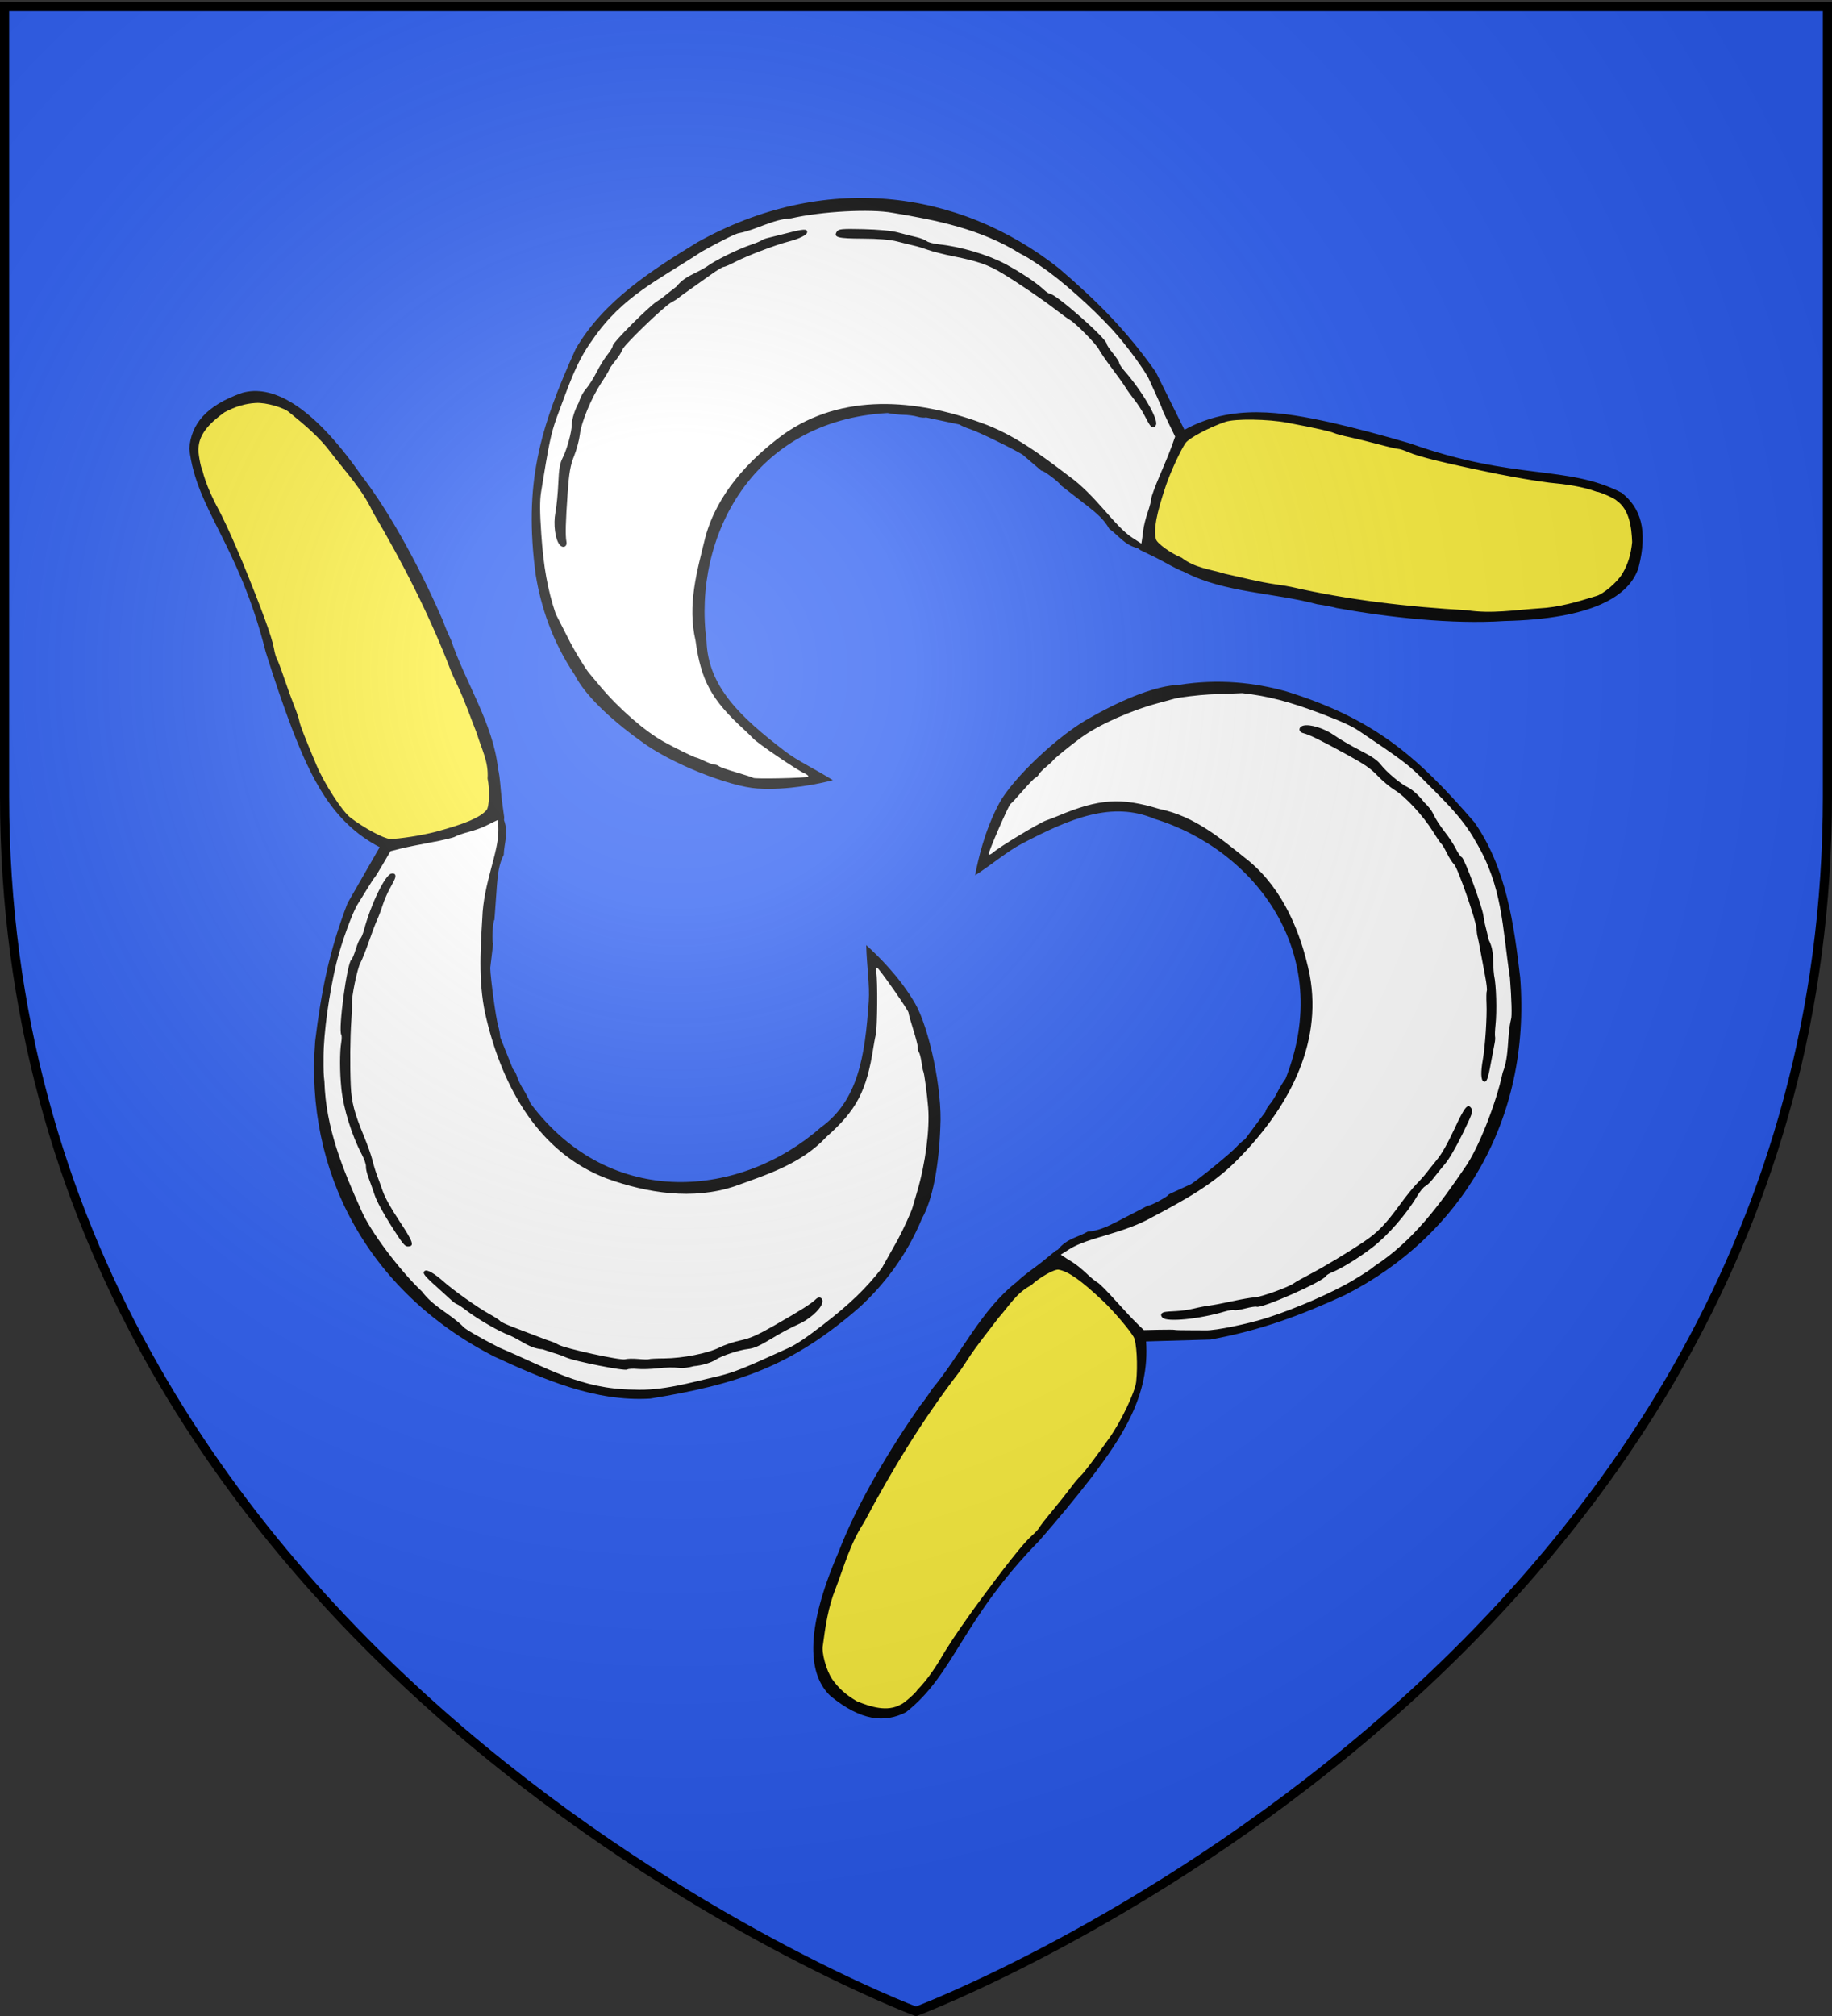 <svg xmlns="http://www.w3.org/2000/svg" xmlns:xlink="http://www.w3.org/1999/xlink" width="600" height="660" version="1.0"><rect width="100%" height="100%" fill="#333333" stroke="none"/><desc>Flag of Canton of Valais (Wallis)</desc><defs><radialGradient xlink:href="#b" id="c" cx="221.445" cy="226.331" r="300" fx="221.445" fy="226.331" gradientTransform="matrix(1.353 0 0 1.349 -77.63 -85.747)" gradientUnits="userSpaceOnUse"/><linearGradient id="b"><stop offset="0" style="stop-color:white;stop-opacity:.314"/><stop offset=".19" style="stop-color:white;stop-opacity:.251"/><stop offset=".6" style="stop-color:#6b6b6b;stop-opacity:.125"/><stop offset="1" style="stop-color:black;stop-opacity:.125"/></linearGradient></defs><g style="display:inline"><path d="M300 658.5s298.5-112.32 298.5-397.772V2.176H1.5v258.552C1.5 546.18 300 658.5 300 658.5" style="fill:#2b5df2;fill-opacity:1;fill-rule:evenodd;stroke:none;stroke-width:1px;stroke-linecap:butt;stroke-linejoin:miter;stroke-opacity:1;display:inline"/><path d="m1097.143 527.72 21.786 14.464 26.607 7.5 34.821 6.785 53.929 9.465 52.857 3.214 29.643-1.607 31.428-6.607 13.036-7.679 7.857-11.964 1.964-17.143-2.142-13.214-6.608-9.286-11.071-4.822-14.821-3.75-33.572-4.642-36.786-7.322-33.392-10.357-30.358-7.143-21.607-4.821-19.464-2.322-15.893-.178-14.286 4.464-11.607 5.893-7.5 8.571-6.25 17.679-6.25 20z" style="fill:#fcef3c;fill-rule:evenodd;stroke:none;stroke-width:1px;stroke-linecap:butt;stroke-linejoin:miter;stroke-opacity:1" transform="matrix(.584 0 0 .584 -264.793 -130.478)"/><path d="m911.429 659.862-19.286 2.857-21.607-1.428-28.036-8.572-23.75-13.035-20.357-16.786-21.964-26.25-14.286-27.857-5.357-22.143-2.5-27.143.535-28.571 4.643-19.822 7.679-24.286 10.178-23.928 15-21.964 13.75-12.322 18.393-13.393 22.679-14.107 24.821-11.607 27.143-8.214 30.357-3.393 32.679 1.25 32.143 8.036 28.928 12.678 24.107 16.607 19.108 16.965 20.178 22.321 11.072 15.179 8.928 15.892 5.179 12.5 4.643 9.643-5.179 11.429-9.643 24.464-2.678 10.179-1.965 13.75-.178 2.5-7.857-3.036-9.643-8.036-13.036-13.928-15.893-13.572-19.821-14.464-27.143-14.464-21.607-7.679-17.143-2.857s-18.393-.714-19.107-.714c-.715 0-20.536 2.5-20.536 2.5l-23.571 9.107-22.322 16.964-14.643 16.786-10.714 22.857-5.893 19.643L845 566.826l.357 13.929 6.429 25 16.071 21.429 13.214 11.071 16.965 12.143z" style="fill:#fff;fill-rule:evenodd;stroke:none;stroke-width:1px;stroke-linecap:butt;stroke-linejoin:miter;stroke-opacity:1" transform="matrix(.584 0 0 .584 -264.793 -130.478)"/><path d="M1203.065 564.291c-1.921-.6-6.869-1.563-10.994-2.14-24.112-6.515-51.953-6.346-74.5-18.075-5.52-2.084-10.496-5.33-15.841-7.998l-8.842-4.301-1.334-1.004c-7.7-1.884-10.798-7.22-16.085-10.914-2.601-4.888-7.074-8.736-11.788-12.45l-15.61-12.127c0-1.13-9.956-8.583-10.602-7.937l-10.562-9.043c-5.69-3.485-25.128-12.938-29.336-14.266-2.2-.695-4.949-1.88-6.109-2.634l-18.833-3.986c-.794.305-2.931.118-4.75-.415-1.82-.533-5.333-1.001-7.808-1.04-2.475-.038-6.465-.492-8.866-1.008-75.44 4.162-109.372 69.307-101.57 127.757.832 25.798 19.31 42.89 43.924 61.808 7.193 5.53 17.349 10.195 26.942 16.283-7.977 2.03-25.04 5.73-42.326 4.644-15.358-.964-48.771-13.936-65.779-26.869-17.406-12.531-31.285-26.051-36.677-36.828-12.602-18.748-18.986-38.196-21.905-56.212-6.716-50.895 2.168-81.85 22.488-126.58 15.604-26.828 42.508-44.012 68.348-59.793 70.075-39.084 145.71-30.322 202.728 14.78 21.292 18.292 37.671 34.628 54.183 57.996l16.095 32.428c26.75-14.685 54.434-10.228 82.66-3.985 13.46 3.083 28.15 6.995 43.873 11.613 59.157 21.04 87.796 11.865 118.576 27.628 10.697 8.409 14.952 20.924 9.54 42.077-5.132 15.817-25.667 28.744-75.194 29.845-29.32 1.974-65.285-2.046-94.046-7.254m-114.591-39.385 5.037 3.27c.343-1.98.82-5.4 1.06-7.6.239-2.2 1.35-6.657 2.468-9.906s2.032-6.762 2.032-7.807 2.179-6.937 4.841-13.093 5.67-13.536 6.682-16.4l1.84-5.206-3.68-7.546c-2.026-4.151-3.683-7.81-3.683-8.133s-1.395-3.583-3.102-7.247-3.479-7.562-3.94-8.662c-2.066-4.936-13.203-20.085-20.958-28.51-11.66-12.667-28.646-27.736-39.55-35.086-7.042-4.747-8.53-5.664-11.95-7.369-22.003-13.754-46.527-18.714-71.511-22.878-12.446-2.328-39.836-.844-56.989 3.088-10.248.459-19.316 6.361-29.083 8.25-1.424.005-10.319 4.393-20.917 10.318-24.433 16.103-44.647 25.013-61.356 49.512-9.735 13.153-14.366 28.661-20.123 43.675-3.282 9.346-4.275 14.081-8.727 41.642-.779 4.817-.751 11.29.1 23.569 1.296 18.703 3.557 31.222 8.081 44.738l8.359 16.399c2.687 5.155 8.56 14.68 10.351 16.789.999 1.174 3.832 4.55 6.296 7.5 10.208 12.222 24.808 24.97 35.36 30.877 6.398 3.58 17.408 8.975 18.412 9.02.411.02 2.547.904 4.747 1.966 2.2 1.063 4.698 1.948 5.55 1.967.853.018 1.978.43 2.5.916.523.485 4.956 2.053 9.852 3.484s9.108 2.81 9.361 3.063c.727.727 30.055.086 30.814-.673.375-.375-.614-1.251-2.197-1.947-4.215-1.853-25.766-16.487-28.52-19.365-1.298-1.356-3.704-3.699-5.348-5.205-18.205-16.689-24.04-27.391-27.093-49.697-4.713-20.024.75-38.808 5.526-58.204 6.526-23.923 24.04-42.937 43.549-57.339 33.262-23.617 74.635-19.916 111.144-6.62 18.302 6.484 33.558 18.014 48.835 29.62 15.73 11.216 25.687 28.18 35.93 34.83m-321.222 3.888c-2.485-2.994-3.593-11.476-2.35-17.995.652-3.422 1.379-10.869 1.615-16.547.325-7.8.925-11.274 2.454-14.207 2.352-4.513 5.094-14.488 5.115-18.613.016-2.983 1.682-8.311 3.765-12.04 1.034-2.945 2.077-5.391 4.11-7.843 1.59-1.81 4.324-6.114 6.077-9.564s4.503-7.869 6.11-9.819 2.923-4.211 2.923-5.025c0-1.658 20.197-21.88 24.643-24.673 1.571-.987 3.532-2.38 4.357-3.095s3.876-3.12 6.78-5.345c4.41-5.782 10.593-7.09 16.72-11.007 4.493-3.423 17.44-9.848 24.976-12.393 2.736-.925 5.436-2.041 6-2.482.563-.44 2.15-1.05 3.524-1.353 1.375-.304 6.1-1.484 10.5-2.622 9.518-2.464 11.5-2.574 11.5-.641 0 1.617-4.194 3.699-11 5.459-6.924 1.79-22.861 7.896-29.126 11.158-3.095 1.611-6.131 2.93-6.748 2.93-.616 0-3.774 1.912-7.017 4.25s-8.475 6.05-11.626 8.25-6.235 4.45-6.855 5-2.318 1.613-3.772 2.362c-3.95 2.035-26.662 23.94-27.432 26.457-.367 1.199-2.188 4.056-4.046 6.349-1.857 2.292-3.378 4.482-3.378 4.865 0 .384-1.972 3.683-4.382 7.332-5.646 8.547-11.28 22.129-12.086 29.134-.348 3.025-1.804 8.425-3.236 12-2.078 5.188-2.804 9.328-3.594 20.5-1.168 16.51-1.358 24.083-.69 27.476.562 2.85-1.96 3.997-3.83 1.742m331.11-66.968c-.524-.687-1.962-3.239-3.195-5.67s-3.707-6.257-5.499-8.5-4.121-5.496-5.177-7.228-4.461-6.503-7.568-10.603-6.36-8.832-7.232-10.517c-1.628-3.15-13.193-14.88-16.35-16.587-.974-.525-4.47-3.05-7.77-5.61-7.474-5.8-20.591-14.721-30.12-20.487-7.823-4.734-13.732-6.784-27.498-9.54-5.29-1.06-11.59-2.655-14-3.546-2.41-.89-5.957-1.972-7.882-2.403s-6.2-1.489-9.5-2.349c-3.943-1.027-10.6-1.578-19.419-1.606-13.982-.044-16.452-.707-14.448-3.881.96-1.52 2.707-1.686 14.92-1.41 8.367.19 16.03.918 19.39 1.844 3.057.842 7.582 1.988 10.057 2.548s5.175 1.59 6 2.288c.825.699 3.975 1.526 7 1.837 11.811 1.217 27.007 5.694 36.748 10.825 8.509 4.484 17.801 10.658 21.964 14.595 1.309 1.238 2.821 2.25 3.36 2.25 3.321 0 31.928 25.217 31.928 28.144 0 .561 1.575 2.942 3.5 5.291s3.5 4.772 3.5 5.384c0 .611 1.328 2.624 2.95 4.471 9.822 11.187 18.99 26.818 17.701 30.178-.712 1.857-2.071 1.971-3.36.282m218.21 102.636c10.902-.539 21.303-3.59 31.653-6.803 3.972-.857 12.202-7.806 15.084-12.736 3.082-5.273 4.734-10.623 5.424-17.572-.327-8.373-1.525-18.2-8.662-23.27-.888-1.14-9.58-5.005-11.256-5.005-8.154-2.961-17.516-4.235-26.41-5.052-9.723-1.218-19.178-2.995-28.834-4.836-28.897-5.894-44.476-9.689-50.239-12.237-2.331-1.031-4.92-1.875-5.754-1.875s-5.901-1.177-11.261-2.616-12.67-3.233-16.246-3.985-7.4-1.78-8.5-2.284c-2.047-.94-10.072-2.718-26-5.763-11.036-2.11-29.439-2.373-35-.5-8.872 2.99-20.296 9.054-22.266 11.82-2.677 3.76-8.476 16.3-11.018 23.828-5.418 16.045-7.045 24.805-5.606 30.173.622 2.319 8.612 8.045 14.39 10.314 7.357 5.773 15.889 6.422 24.406 9.038 9.636 2.068 18.777 4.55 28.594 5.941 3.575.494 7.4 1.127 8.5 1.406 32.208 7.353 65.55 11.216 98.555 13.075 13.673 2.11 26.707-.145 40.445-1.061" style="fill:#000" transform="matrix(.584 0 0 .584 -264.793 -130.478)"/><g style="display:inline"><path d="m1097.143 527.72 21.786 14.464 26.607 7.5 34.821 6.785 53.929 9.465 52.857 3.214 29.643-1.607 31.428-6.607 13.036-7.679 7.857-11.964 1.964-17.143-2.142-13.214-6.608-9.286-11.071-4.822-14.821-3.75-33.572-4.642-36.786-7.322-33.392-10.357-30.358-7.143-21.607-4.821-19.464-2.322-15.893-.178-14.286 4.464-11.607 5.893-7.5 8.571-6.25 17.679-6.25 20z" style="fill:#fcef3c;fill-rule:evenodd;stroke:none;stroke-width:1px;stroke-linecap:butt;stroke-linejoin:miter;stroke-opacity:1" transform="rotate(114.746 460.265 266.39)scale(.584)"/><path d="m911.429 659.862-19.286 2.857-21.607-1.428-28.036-8.572-23.75-13.035-20.357-16.786-21.964-26.25-14.286-27.857-5.357-22.143-2.5-27.143.535-28.571 4.643-19.822 7.679-24.286 10.178-23.928 15-21.964 13.75-12.322 18.393-13.393 22.679-14.107 24.821-11.607 27.143-8.214 30.357-3.393 32.679 1.25 32.143 8.036 28.928 12.678 24.107 16.607 19.108 16.965 20.178 22.321 11.072 15.179 8.928 15.892 5.179 12.5 4.643 9.643-5.179 11.429-9.643 24.464-2.678 10.179-1.965 13.75-.178 2.5-7.857-3.036-9.643-8.036-13.036-13.928-15.893-13.572-19.821-14.464-27.143-14.464-21.607-7.679-17.143-2.857s-18.393-.714-19.107-.714c-.715 0-20.536 2.5-20.536 2.5l-23.571 9.107-22.322 16.964-14.643 16.786-10.714 22.857-5.893 19.643L845 566.826l.357 13.929 6.429 25 16.071 21.429 13.214 11.071 16.965 12.143z" style="fill:#fff;fill-rule:evenodd;stroke:none;stroke-width:1px;stroke-linecap:butt;stroke-linejoin:miter;stroke-opacity:1" transform="rotate(114.746 460.265 266.39)scale(.584)"/><path d="M1203.065 564.291c-1.921-.6-6.869-1.563-10.994-2.14-24.112-6.515-51.953-6.346-74.5-18.075-5.52-2.084-10.496-5.33-15.841-7.998l-8.842-4.301-1.334-1.004c-7.7-1.884-10.798-7.22-16.085-10.914-2.601-4.888-7.074-8.736-11.788-12.45l-15.61-12.127c0-1.13-9.956-8.583-10.602-7.937l-10.562-9.043c-5.69-3.485-25.128-12.938-29.336-14.266-2.2-.695-4.949-1.88-6.109-2.634l-18.833-3.986c-.794.305-2.931.118-4.75-.415-1.82-.533-5.333-1.001-7.808-1.04-2.475-.038-6.465-.492-8.866-1.008-75.44 4.162-109.372 69.307-101.57 127.757.832 25.798 19.31 42.89 43.924 61.808 7.193 5.53 17.349 10.195 26.942 16.283-7.977 2.03-25.04 5.73-42.326 4.644-15.358-.964-48.771-13.936-65.779-26.869-17.406-12.531-31.285-26.051-36.677-36.828-12.602-18.748-18.986-38.196-21.905-56.212-6.716-50.895 2.168-81.85 22.488-126.58 15.604-26.828 42.508-44.012 68.348-59.793 70.075-39.084 145.71-30.322 202.728 14.78 21.292 18.292 37.671 34.628 54.183 57.996l16.095 32.428c26.75-14.685 54.434-10.228 82.66-3.985 13.46 3.083 28.15 6.995 43.873 11.613 59.157 21.04 87.796 11.865 118.576 27.628 10.697 8.409 14.952 20.924 9.54 42.077-5.132 15.817-25.667 28.744-75.194 29.845-29.32 1.974-65.285-2.046-94.046-7.254m-114.591-39.385 5.037 3.27c.343-1.98.82-5.4 1.06-7.6.239-2.2 1.35-6.657 2.468-9.906s2.032-6.762 2.032-7.807 2.179-6.937 4.841-13.093 5.67-13.536 6.682-16.4l1.84-5.206-3.68-7.546c-2.026-4.151-3.683-7.81-3.683-8.133s-1.395-3.583-3.102-7.247-3.479-7.562-3.94-8.662c-2.066-4.936-13.203-20.085-20.958-28.51-11.66-12.667-28.646-27.736-39.55-35.086-7.042-4.747-8.53-5.664-11.95-7.369-22.003-13.754-46.527-18.714-71.511-22.878-12.446-2.328-39.836-.844-56.989 3.088-10.248.459-19.316 6.361-29.083 8.25-1.424.005-10.319 4.393-20.917 10.318-24.433 16.103-44.647 25.013-61.356 49.512-9.735 13.153-14.366 28.661-20.123 43.675-3.282 9.346-4.275 14.081-8.727 41.642-.779 4.817-.751 11.29.1 23.569 1.296 18.703 3.557 31.222 8.081 44.738l8.359 16.399c2.687 5.155 8.56 14.68 10.351 16.789.999 1.174 3.832 4.55 6.296 7.5 10.208 12.222 24.808 24.97 35.36 30.877 6.398 3.58 17.408 8.975 18.412 9.02.411.02 2.547.904 4.747 1.966 2.2 1.063 4.698 1.948 5.55 1.967.853.018 1.978.43 2.5.916.523.485 4.956 2.053 9.852 3.484s9.108 2.81 9.361 3.063c.727.727 30.055.086 30.814-.673.375-.375-.614-1.251-2.197-1.947-4.215-1.853-25.766-16.487-28.52-19.365-1.298-1.356-3.704-3.699-5.348-5.205-18.205-16.689-24.04-27.391-27.093-49.697-4.713-20.024.75-38.808 5.526-58.204 6.526-23.923 24.04-42.937 43.549-57.339 33.262-23.617 74.635-19.916 111.144-6.62 18.302 6.484 33.558 18.014 48.835 29.62 15.73 11.216 25.687 28.18 35.93 34.83m-321.222 3.888c-2.485-2.994-3.593-11.476-2.35-17.995.652-3.422 1.379-10.869 1.615-16.547.325-7.8.925-11.274 2.454-14.207 2.352-4.513 5.094-14.488 5.115-18.613.016-2.983 1.682-8.311 3.765-12.04 1.034-2.945 2.077-5.391 4.11-7.843 1.59-1.81 4.324-6.114 6.077-9.564s4.503-7.869 6.11-9.819 2.923-4.211 2.923-5.025c0-1.658 20.197-21.88 24.643-24.673 1.571-.987 3.532-2.38 4.357-3.095s3.876-3.12 6.78-5.345c4.41-5.782 10.593-7.09 16.72-11.007 4.493-3.423 17.44-9.848 24.976-12.393 2.736-.925 5.436-2.041 6-2.482.563-.44 2.15-1.05 3.524-1.353 1.375-.304 6.1-1.484 10.5-2.622 9.518-2.464 11.5-2.574 11.5-.641 0 1.617-4.194 3.699-11 5.459-6.924 1.79-22.861 7.896-29.126 11.158-3.095 1.611-6.131 2.93-6.748 2.93-.616 0-3.774 1.912-7.017 4.25s-8.475 6.05-11.626 8.25-6.235 4.45-6.855 5-2.318 1.613-3.772 2.362c-3.95 2.035-26.662 23.94-27.432 26.457-.367 1.199-2.188 4.056-4.046 6.349-1.857 2.292-3.378 4.482-3.378 4.865 0 .384-1.972 3.683-4.382 7.332-5.646 8.547-11.28 22.129-12.086 29.134-.348 3.025-1.804 8.425-3.236 12-2.078 5.188-2.804 9.328-3.594 20.5-1.168 16.51-1.358 24.083-.69 27.476.562 2.85-1.96 3.997-3.83 1.742m331.11-66.968c-.524-.687-1.962-3.239-3.195-5.67s-3.707-6.257-5.499-8.5-4.121-5.496-5.177-7.228-4.461-6.503-7.568-10.603-6.36-8.832-7.232-10.517c-1.628-3.15-13.193-14.88-16.35-16.587-.974-.525-4.47-3.05-7.77-5.61-7.474-5.8-20.591-14.721-30.12-20.487-7.823-4.734-13.732-6.784-27.498-9.54-5.29-1.06-11.59-2.655-14-3.546-2.41-.89-5.957-1.972-7.882-2.403s-6.2-1.489-9.5-2.349c-3.943-1.027-10.6-1.578-19.419-1.606-13.982-.044-16.452-.707-14.448-3.881.96-1.52 2.707-1.686 14.92-1.41 8.367.19 16.03.918 19.39 1.844 3.057.842 7.582 1.988 10.057 2.548s5.175 1.59 6 2.288c.825.699 3.975 1.526 7 1.837 11.811 1.217 27.007 5.694 36.748 10.825 8.509 4.484 17.801 10.658 21.964 14.595 1.309 1.238 2.821 2.25 3.36 2.25 3.321 0 31.928 25.217 31.928 28.144 0 .561 1.575 2.942 3.5 5.291s3.5 4.772 3.5 5.384c0 .611 1.328 2.624 2.95 4.471 9.822 11.187 18.99 26.818 17.701 30.178-.712 1.857-2.071 1.971-3.36.282m218.21 102.636c10.902-.539 21.303-3.59 31.653-6.803 3.972-.857 12.202-7.806 15.084-12.736 3.082-5.273 4.734-10.623 5.424-17.572-.327-8.373-1.525-18.2-8.662-23.27-.888-1.14-9.58-5.005-11.256-5.005-8.154-2.961-17.516-4.235-26.41-5.052-9.723-1.218-19.178-2.995-28.834-4.836-28.897-5.894-44.476-9.689-50.239-12.237-2.331-1.031-4.92-1.875-5.754-1.875s-5.901-1.177-11.261-2.616-12.67-3.233-16.246-3.985-7.4-1.78-8.5-2.284c-2.047-.94-10.072-2.718-26-5.763-11.036-2.11-29.439-2.373-35-.5-8.872 2.99-20.296 9.054-22.266 11.82-2.677 3.76-8.476 16.3-11.018 23.828-5.418 16.045-7.045 24.805-5.606 30.173.622 2.319 8.612 8.045 14.39 10.314 7.357 5.773 15.889 6.422 24.406 9.038 9.636 2.068 18.777 4.55 28.594 5.941 3.575.494 7.4 1.127 8.5 1.406 32.208 7.353 65.55 11.216 98.555 13.075 13.673 2.11 26.707-.145 40.445-1.061" style="fill:#000" transform="rotate(114.746 460.265 266.39)scale(.584)"/></g><g style="display:inline"><path d="m1097.143 527.72 21.786 14.464 26.607 7.5 34.821 6.785 53.929 9.465 52.857 3.214 29.643-1.607 31.428-6.607 13.036-7.679 7.857-11.964 1.964-17.143-2.142-13.214-6.608-9.286-11.071-4.822-14.821-3.75-33.572-4.642-36.786-7.322-33.392-10.357-30.358-7.143-21.607-4.821-19.464-2.322-15.893-.178-14.286 4.464-11.607 5.893-7.5 8.571-6.25 17.679-6.25 20z" style="fill:#fcef3c;fill-rule:evenodd;stroke:none;stroke-width:1px;stroke-linecap:butt;stroke-linejoin:miter;stroke-opacity:1" transform="rotate(-123.732 390.182 415.535)scale(.584)"/><path d="m911.429 659.862-19.286 2.857-21.607-1.428-28.036-8.572-23.75-13.035-20.357-16.786-21.964-26.25-14.286-27.857-5.357-22.143-2.5-27.143.535-28.571 4.643-19.822 7.679-24.286 10.178-23.928 15-21.964 13.75-12.322 18.393-13.393 22.679-14.107 24.821-11.607 27.143-8.214 30.357-3.393 32.679 1.25 32.143 8.036 28.928 12.678 24.107 16.607 19.108 16.965 20.178 22.321 11.072 15.179 8.928 15.892 5.179 12.5 4.643 9.643-5.179 11.429-9.643 24.464-2.678 10.179-1.965 13.75-.178 2.5-7.857-3.036-9.643-8.036-13.036-13.928-15.893-13.572-19.821-14.464-27.143-14.464-21.607-7.679-17.143-2.857s-18.393-.714-19.107-.714c-.715 0-20.536 2.5-20.536 2.5l-23.571 9.107-22.322 16.964-14.643 16.786-10.714 22.857-5.893 19.643L845 566.826l.357 13.929 6.429 25 16.071 21.429 13.214 11.071 16.965 12.143z" style="fill:#fff;fill-rule:evenodd;stroke:none;stroke-width:1px;stroke-linecap:butt;stroke-linejoin:miter;stroke-opacity:1" transform="rotate(-123.732 390.182 415.535)scale(.584)"/><path d="M1203.065 564.291c-1.921-.6-6.869-1.563-10.994-2.14-24.112-6.515-51.953-6.346-74.5-18.075-5.52-2.084-10.496-5.33-15.841-7.998l-8.842-4.301-1.334-1.004c-7.7-1.884-10.798-7.22-16.085-10.914-2.601-4.888-7.074-8.736-11.788-12.45l-15.61-12.127c0-1.13-9.956-8.583-10.602-7.937l-10.562-9.043c-5.69-3.485-25.128-12.938-29.336-14.266-2.2-.695-4.949-1.88-6.109-2.634l-18.833-3.986c-.794.305-2.931.118-4.75-.415-1.82-.533-5.333-1.001-7.808-1.04-2.475-.038-6.465-.492-8.866-1.008-75.44 4.162-109.372 69.307-101.57 127.757.832 25.798 19.31 42.89 43.924 61.808 7.193 5.53 17.349 10.195 26.942 16.283-7.977 2.03-25.04 5.73-42.326 4.644-15.358-.964-48.771-13.936-65.779-26.869-17.406-12.531-31.285-26.051-36.677-36.828-12.602-18.748-18.986-38.196-21.905-56.212-6.716-50.895 2.168-81.85 22.488-126.58 15.604-26.828 42.508-44.012 68.348-59.793 70.075-39.084 145.71-30.322 202.728 14.78 21.292 18.292 37.671 34.628 54.183 57.996l16.095 32.428c26.75-14.685 54.434-10.228 82.66-3.985 13.46 3.083 28.15 6.995 43.873 11.613 59.157 21.04 87.796 11.865 118.576 27.628 10.697 8.409 14.952 20.924 9.54 42.077-5.132 15.817-25.667 28.744-75.194 29.845-29.32 1.974-65.285-2.046-94.046-7.254m-114.591-39.385 5.037 3.27c.343-1.98.82-5.4 1.06-7.6.239-2.2 1.35-6.657 2.468-9.906s2.032-6.762 2.032-7.807 2.179-6.937 4.841-13.093 5.67-13.536 6.682-16.4l1.84-5.206-3.68-7.546c-2.026-4.151-3.683-7.81-3.683-8.133s-1.395-3.583-3.102-7.247-3.479-7.562-3.94-8.662c-2.066-4.936-13.203-20.085-20.958-28.51-11.66-12.667-28.646-27.736-39.55-35.086-7.042-4.747-8.53-5.664-11.95-7.369-22.003-13.754-46.527-18.714-71.511-22.878-12.446-2.328-39.836-.844-56.989 3.088-10.248.459-19.316 6.361-29.083 8.25-1.424.005-10.319 4.393-20.917 10.318-24.433 16.103-44.647 25.013-61.356 49.512-9.735 13.153-14.366 28.661-20.123 43.675-3.282 9.346-4.275 14.081-8.727 41.642-.779 4.817-.751 11.29.1 23.569 1.296 18.703 3.557 31.222 8.081 44.738l8.359 16.399c2.687 5.155 8.56 14.68 10.351 16.789.999 1.174 3.832 4.55 6.296 7.5 10.208 12.222 24.808 24.97 35.36 30.877 6.398 3.58 17.408 8.975 18.412 9.02.411.02 2.547.904 4.747 1.966 2.2 1.063 4.698 1.948 5.55 1.967.853.018 1.978.43 2.5.916.523.485 4.956 2.053 9.852 3.484s9.108 2.81 9.361 3.063c.727.727 30.055.086 30.814-.673.375-.375-.614-1.251-2.197-1.947-4.215-1.853-25.766-16.487-28.52-19.365-1.298-1.356-3.704-3.699-5.348-5.205-18.205-16.689-24.04-27.391-27.093-49.697-4.713-20.024.75-38.808 5.526-58.204 6.526-23.923 24.04-42.937 43.549-57.339 33.262-23.617 74.635-19.916 111.144-6.62 18.302 6.484 33.558 18.014 48.835 29.62 15.73 11.216 25.687 28.18 35.93 34.83m-321.222 3.888c-2.485-2.994-3.593-11.476-2.35-17.995.652-3.422 1.379-10.869 1.615-16.547.325-7.8.925-11.274 2.454-14.207 2.352-4.513 5.094-14.488 5.115-18.613.016-2.983 1.682-8.311 3.765-12.04 1.034-2.945 2.077-5.391 4.11-7.843 1.59-1.81 4.324-6.114 6.077-9.564s4.503-7.869 6.11-9.819 2.923-4.211 2.923-5.025c0-1.658 20.197-21.88 24.643-24.673 1.571-.987 3.532-2.38 4.357-3.095s3.876-3.12 6.78-5.345c4.41-5.782 10.593-7.09 16.72-11.007 4.493-3.423 17.44-9.848 24.976-12.393 2.736-.925 5.436-2.041 6-2.482.563-.44 2.15-1.05 3.524-1.353 1.375-.304 6.1-1.484 10.5-2.622 9.518-2.464 11.5-2.574 11.5-.641 0 1.617-4.194 3.699-11 5.459-6.924 1.79-22.861 7.896-29.126 11.158-3.095 1.611-6.131 2.93-6.748 2.93-.616 0-3.774 1.912-7.017 4.25s-8.475 6.05-11.626 8.25-6.235 4.45-6.855 5-2.318 1.613-3.772 2.362c-3.95 2.035-26.662 23.94-27.432 26.457-.367 1.199-2.188 4.056-4.046 6.349-1.857 2.292-3.378 4.482-3.378 4.865 0 .384-1.972 3.683-4.382 7.332-5.646 8.547-11.28 22.129-12.086 29.134-.348 3.025-1.804 8.425-3.236 12-2.078 5.188-2.804 9.328-3.594 20.5-1.168 16.51-1.358 24.083-.69 27.476.562 2.85-1.96 3.997-3.83 1.742m331.11-66.968c-.524-.687-1.962-3.239-3.195-5.67s-3.707-6.257-5.499-8.5-4.121-5.496-5.177-7.228-4.461-6.503-7.568-10.603-6.36-8.832-7.232-10.517c-1.628-3.15-13.193-14.88-16.35-16.587-.974-.525-4.47-3.05-7.77-5.61-7.474-5.8-20.591-14.721-30.12-20.487-7.823-4.734-13.732-6.784-27.498-9.54-5.29-1.06-11.59-2.655-14-3.546-2.41-.89-5.957-1.972-7.882-2.403s-6.2-1.489-9.5-2.349c-3.943-1.027-10.6-1.578-19.419-1.606-13.982-.044-16.452-.707-14.448-3.881.96-1.52 2.707-1.686 14.92-1.41 8.367.19 16.03.918 19.39 1.844 3.057.842 7.582 1.988 10.057 2.548s5.175 1.59 6 2.288c.825.699 3.975 1.526 7 1.837 11.811 1.217 27.007 5.694 36.748 10.825 8.509 4.484 17.801 10.658 21.964 14.595 1.309 1.238 2.821 2.25 3.36 2.25 3.321 0 31.928 25.217 31.928 28.144 0 .561 1.575 2.942 3.5 5.291s3.5 4.772 3.5 5.384c0 .611 1.328 2.624 2.95 4.471 9.822 11.187 18.99 26.818 17.701 30.178-.712 1.857-2.071 1.971-3.36.282m218.21 102.636c10.902-.539 21.303-3.59 31.653-6.803 3.972-.857 12.202-7.806 15.084-12.736 3.082-5.273 4.734-10.623 5.424-17.572-.327-8.373-1.525-18.2-8.662-23.27-.888-1.14-9.58-5.005-11.256-5.005-8.154-2.961-17.516-4.235-26.41-5.052-9.723-1.218-19.178-2.995-28.834-4.836-28.897-5.894-44.476-9.689-50.239-12.237-2.331-1.031-4.92-1.875-5.754-1.875s-5.901-1.177-11.261-2.616-12.67-3.233-16.246-3.985-7.4-1.78-8.5-2.284c-2.047-.94-10.072-2.718-26-5.763-11.036-2.11-29.439-2.373-35-.5-8.872 2.99-20.296 9.054-22.266 11.82-2.677 3.76-8.476 16.3-11.018 23.828-5.418 16.045-7.045 24.805-5.606 30.173.622 2.319 8.612 8.045 14.39 10.314 7.357 5.773 15.889 6.422 24.406 9.038 9.636 2.068 18.777 4.55 28.594 5.941 3.575.494 7.4 1.127 8.5 1.406 32.208 7.353 65.55 11.216 98.555 13.075 13.673 2.11 26.707-.145 40.445-1.061" style="fill:#000" transform="rotate(-123.732 390.182 415.535)scale(.584)"/></g></g><g style="display:inline"><g style="opacity:1"><g style="opacity:1;display:inline"><path d="M0 0h600v660H0z" style="opacity:1;fill:none;fill-opacity:1;fill-rule:nonzero;stroke:none;stroke-width:7.56;stroke-linecap:round;stroke-linejoin:round;stroke-miterlimit:4;stroke-dasharray:none;stroke-opacity:1;display:inline"/></g></g></g><g style="display:inline"><path d="M300 658.5s298.5-112.32 298.5-397.772V2.176H1.5v258.552C1.5 546.18 300 658.5 300 658.5" style="opacity:1;fill:url(#c);fill-opacity:1;fill-rule:evenodd;stroke:none;stroke-width:1px;stroke-linecap:butt;stroke-linejoin:miter;stroke-opacity:1"/></g><g style="display:inline"><path d="M300 658.5S1.5 546.18 1.5 260.728V2.176h597v258.552C598.5 546.18 300 658.5 300 658.5z" style="opacity:1;fill:none;fill-opacity:1;fill-rule:evenodd;stroke:#000;stroke-width:3;stroke-linecap:butt;stroke-linejoin:miter;stroke-miterlimit:4;stroke-dasharray:none;stroke-opacity:1"/></g></svg>